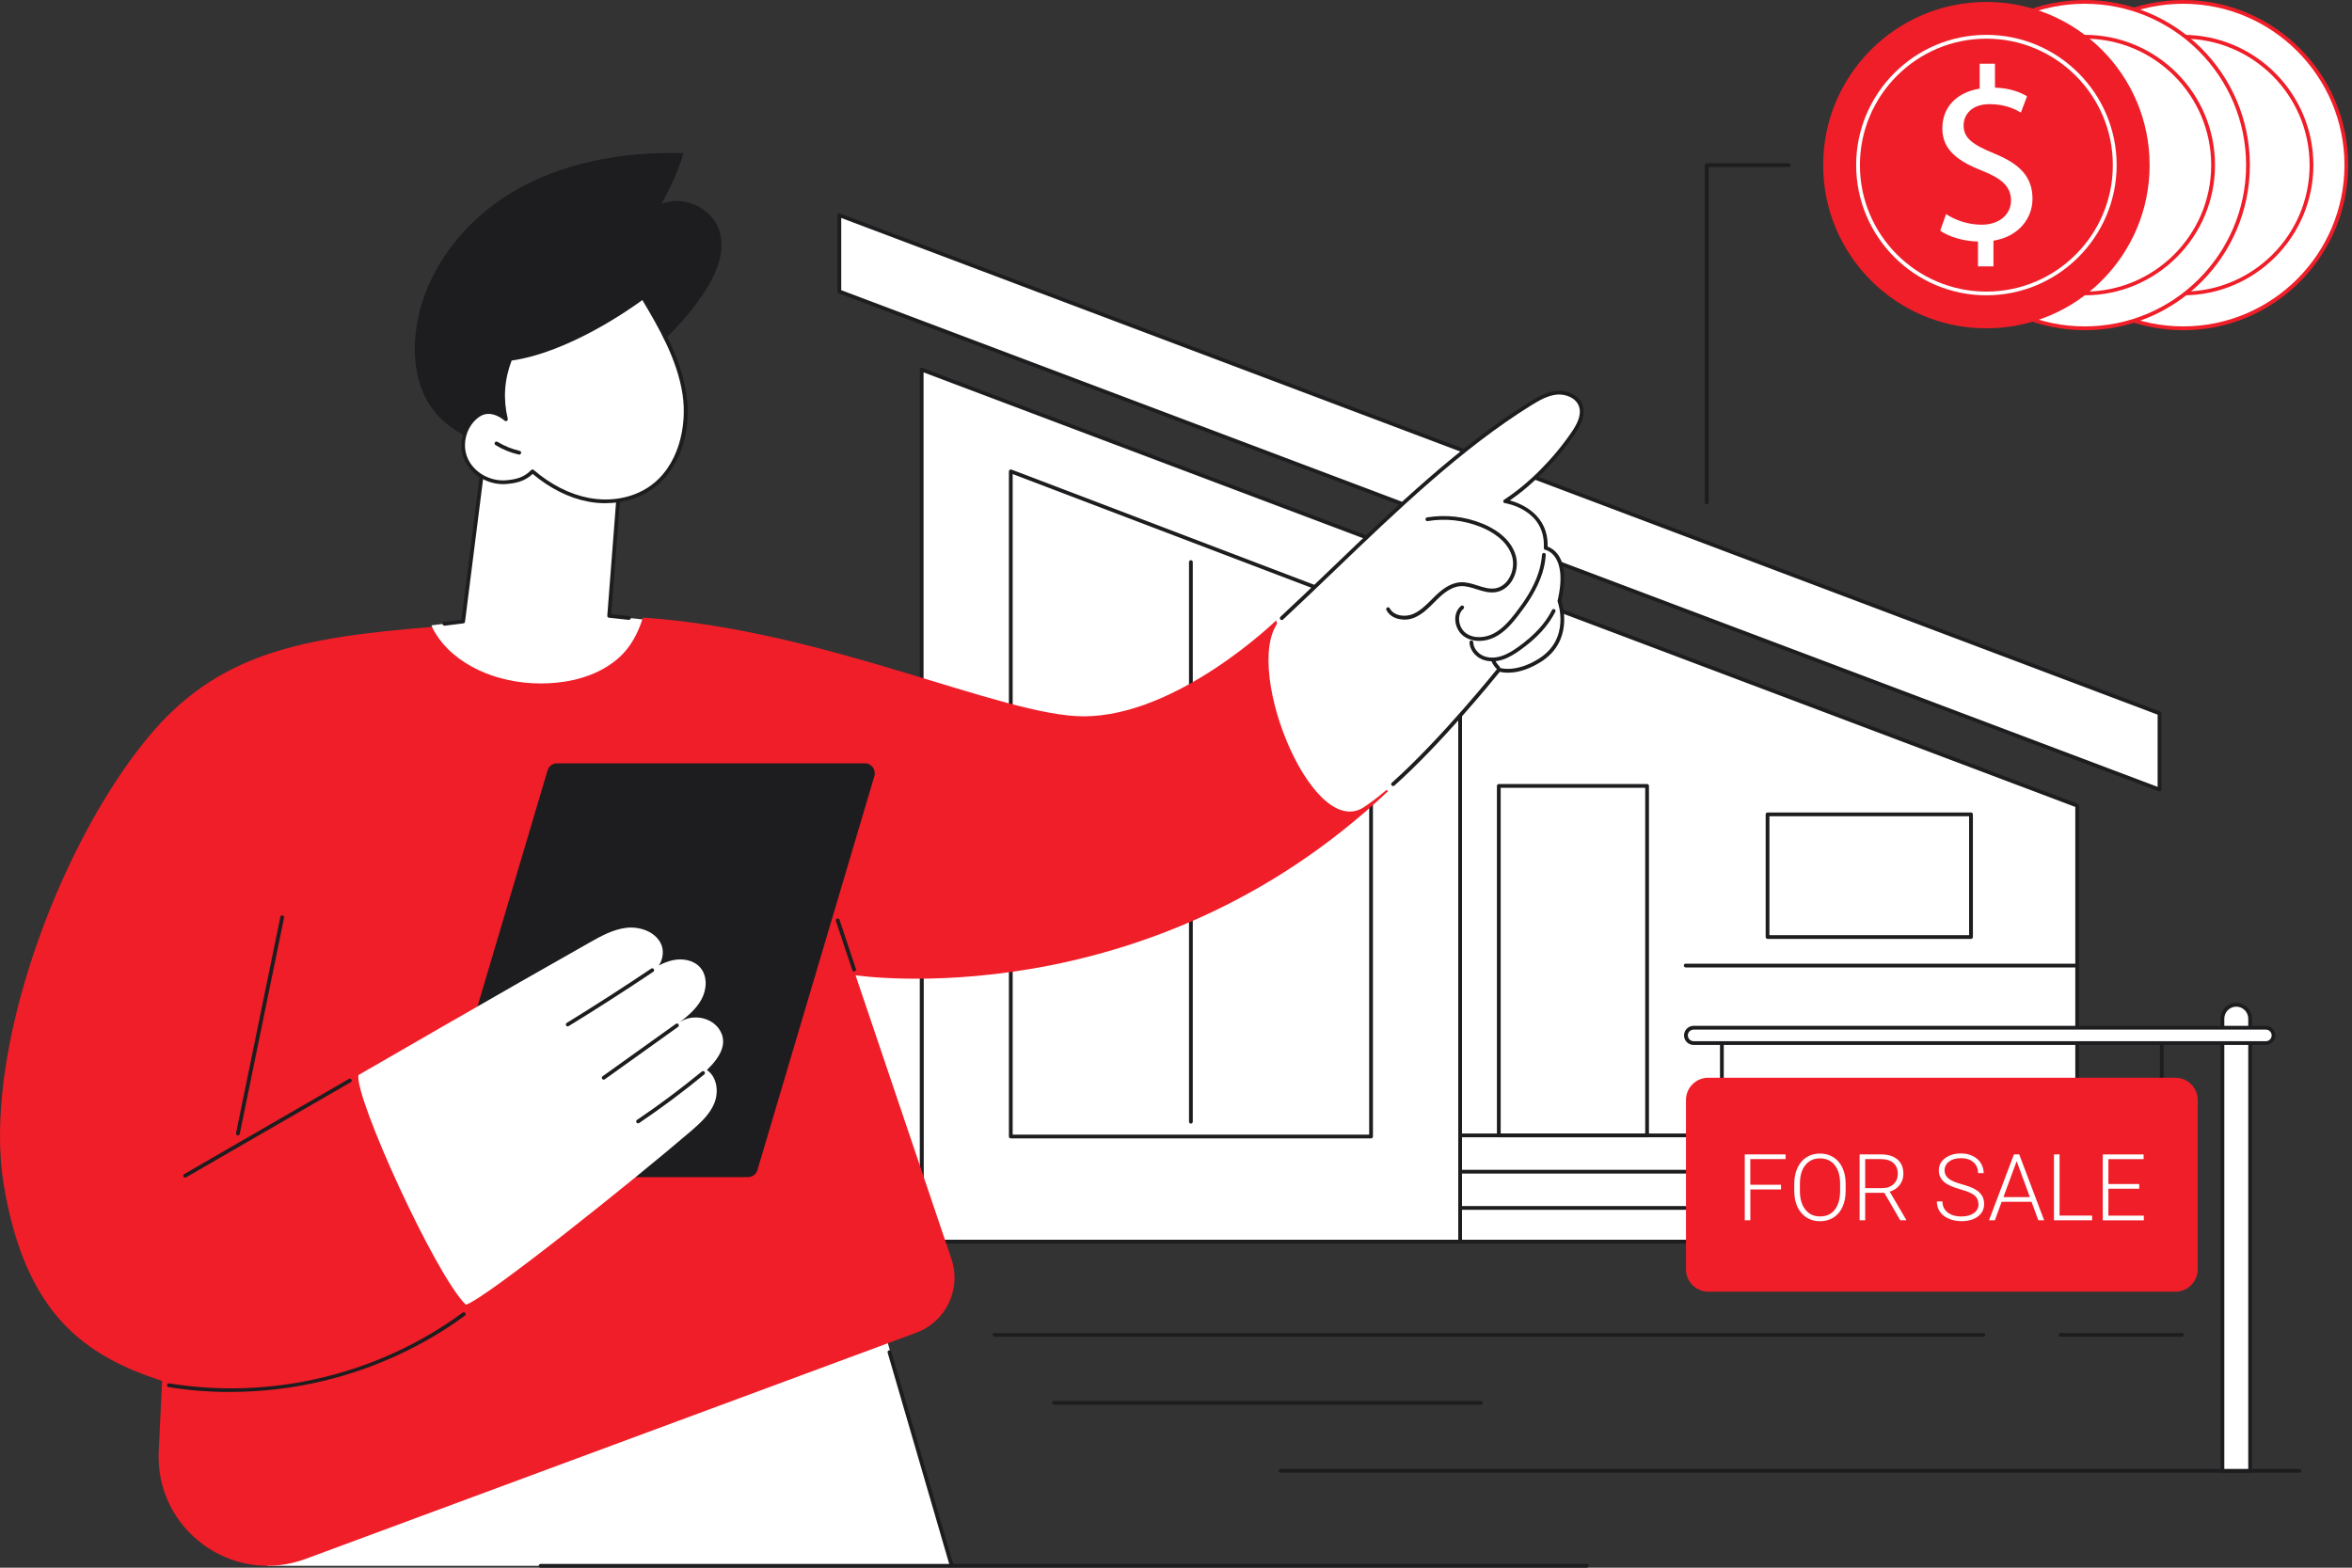 <svg width="360" height="240" viewBox="0 0 360 240" fill="none" xmlns="http://www.w3.org/2000/svg">
<rect x="0" y="0" width="360" height="240" fill="#333333" stroke="none"/>
<g clip-path="url(#clip0_3593_22072)">
<path d="M317.936 190.08H141.072V56.592L317.936 123.336V190.08Z" fill="white"/>
<path d="M317.936 190.376H141.072C140.912 190.376 140.784 190.248 140.784 190.088V56.592C140.784 56.496 140.832 56.408 140.912 56.352C140.992 56.296 141.088 56.288 141.176 56.32L318.04 123.064C318.152 123.104 318.224 123.216 318.224 123.336V190.08C318.224 190.24 318.096 190.368 317.936 190.368V190.376ZM141.36 189.792H317.648V123.536L141.36 57.008V189.792Z" fill="#1D1D1F"/>
<path d="M128.472 44.624L330.536 120.88V109.208L128.472 32.952V44.624Z" fill="white"/>
<path d="M330.536 121.168C330.536 121.168 330.464 121.168 330.432 121.152L128.368 44.896C128.256 44.856 128.184 44.744 128.184 44.624V32.952C128.184 32.856 128.232 32.768 128.312 32.712C128.392 32.656 128.488 32.648 128.576 32.68L330.64 108.936C330.752 108.976 330.824 109.088 330.824 109.208V120.88C330.824 120.976 330.776 121.064 330.696 121.12C330.648 121.152 330.592 121.168 330.528 121.168H330.536ZM128.76 44.424L330.248 120.464V109.408L128.76 33.368V44.424Z" fill="#1D1D1F"/>
<path d="M141.072 190.08H80.792V132.24L141.072 105.544V190.08Z" fill="white"/>
<path d="M141.072 190.376H80.792C80.632 190.376 80.504 190.248 80.504 190.088V132.24C80.504 132.128 80.568 132.024 80.672 131.976L140.952 105.28C141.04 105.24 141.144 105.248 141.224 105.304C141.304 105.36 141.352 105.448 141.352 105.544V190.088C141.352 190.248 141.224 190.376 141.064 190.376H141.072ZM81.08 189.792H140.784V105.984L81.08 132.424V189.792Z" fill="#1D1D1F"/>
<path d="M223.488 190.376C223.328 190.376 223.2 190.248 223.2 190.088V87.704C223.2 87.544 223.328 87.416 223.488 87.416C223.648 87.416 223.776 87.544 223.776 87.704V190.088C223.776 190.248 223.648 190.376 223.488 190.376Z" fill="#1D1D1F"/>
<path d="M317.936 148.104H258.016C257.856 148.104 257.728 147.976 257.728 147.816C257.728 147.656 257.856 147.528 258.016 147.528H317.936C318.096 147.528 318.224 147.656 318.224 147.816C318.224 147.976 318.096 148.104 317.936 148.104Z" fill="#1D1D1F"/>
<path d="M252.104 174.104H229.408C229.248 174.104 229.12 173.976 229.12 173.816V120.312C229.12 120.152 229.248 120.024 229.408 120.024H252.104C252.264 120.024 252.392 120.152 252.392 120.312V173.816C252.392 173.976 252.264 174.104 252.104 174.104ZM229.696 173.528H251.816V120.6H229.696V173.528Z" fill="#1D1D1F"/>
<path d="M258.016 174.104H223.496C223.336 174.104 223.208 173.976 223.208 173.816C223.208 173.656 223.336 173.528 223.496 173.528H258.016C258.176 173.528 258.304 173.656 258.304 173.816C258.304 173.976 258.176 174.104 258.016 174.104Z" fill="#1D1D1F"/>
<path d="M258.016 179.664H223.496C223.336 179.664 223.208 179.536 223.208 179.376C223.208 179.216 223.336 179.088 223.496 179.088H258.016C258.176 179.088 258.304 179.216 258.304 179.376C258.304 179.536 258.176 179.664 258.016 179.664Z" fill="#1D1D1F"/>
<path d="M258.016 185.216H223.496C223.336 185.216 223.208 185.088 223.208 184.928C223.208 184.768 223.336 184.64 223.496 184.64H258.016C258.176 184.64 258.304 184.768 258.304 184.928C258.304 185.088 258.176 185.216 258.016 185.216Z" fill="#1D1D1F"/>
<path d="M301.688 143.736H270.544C270.384 143.736 270.256 143.608 270.256 143.448V124.672C270.256 124.512 270.384 124.384 270.544 124.384H301.688C301.848 124.384 301.976 124.512 301.976 124.672V143.448C301.976 143.608 301.848 143.736 301.688 143.736ZM270.832 143.16H301.392V124.96H270.832V143.16Z" fill="#1D1D1F"/>
<path d="M209.856 174.28H154.712C154.552 174.28 154.424 174.152 154.424 173.992V72.16C154.424 72.064 154.472 71.976 154.552 71.92C154.632 71.864 154.728 71.856 154.816 71.888L209.96 92.88C210.072 92.92 210.144 93.032 210.144 93.152V173.992C210.144 174.152 210.016 174.28 209.856 174.28ZM155 173.704H209.568V93.352L155 72.576V173.704Z" fill="#1D1D1F"/>
<path d="M182.28 172.016C182.12 172.016 181.992 171.888 181.992 171.728V86.048C181.992 85.888 182.12 85.76 182.28 85.76C182.44 85.76 182.568 85.888 182.568 86.048V171.728C182.568 171.888 182.44 172.016 182.28 172.016Z" fill="#1D1D1F"/>
<path d="M334.152 50.264C347.95 50.264 359.136 39.078 359.136 25.28C359.136 11.482 347.95 0.296 334.152 0.296C320.354 0.296 309.168 11.482 309.168 25.28C309.168 39.078 320.354 50.264 334.152 50.264Z" fill="white"/>
<path d="M334.152 50.552C320.216 50.552 308.88 39.216 308.88 25.272C308.88 11.328 320.208 0 334.152 0C348.096 0 359.424 11.336 359.424 25.28C359.424 39.224 348.088 50.56 334.152 50.56V50.552ZM334.152 0.576C320.536 0.576 309.456 11.656 309.456 25.272C309.456 38.888 320.536 49.968 334.152 49.968C347.768 49.968 358.848 38.888 358.848 25.272C358.848 11.656 347.768 0.576 334.152 0.576Z" fill="#EF1E28"/>
<path d="M334.152 44.928C345.003 44.928 353.8 36.131 353.8 25.28C353.8 14.428 345.003 5.632 334.152 5.632C323.301 5.632 314.504 14.428 314.504 25.28C314.504 36.131 323.301 44.928 334.152 44.928Z" fill="white"/>
<path d="M334.152 45.208C323.16 45.208 314.216 36.264 314.216 25.272C314.216 14.28 323.16 5.336 334.152 5.336C345.144 5.336 354.088 14.28 354.088 25.272C354.088 36.264 345.144 45.208 334.152 45.208ZM334.152 5.92C323.48 5.92 314.8 14.6 314.8 25.28C314.8 35.96 323.48 44.64 334.152 44.64C344.824 44.64 353.512 35.96 353.512 25.28C353.512 14.6 344.832 5.92 334.152 5.92Z" fill="#EF1E28"/>
<path d="M319.096 50.264C332.894 50.264 344.08 39.078 344.08 25.28C344.08 11.482 332.894 0.296 319.096 0.296C305.298 0.296 294.112 11.482 294.112 25.28C294.112 39.078 305.298 50.264 319.096 50.264Z" fill="white"/>
<path d="M319.096 50.552C305.16 50.552 293.824 39.216 293.824 25.272C293.824 11.328 305.16 0 319.096 0C333.032 0 344.368 11.336 344.368 25.28C344.368 39.224 333.032 50.56 319.096 50.56V50.552ZM319.096 0.576C305.48 0.576 294.4 11.656 294.4 25.272C294.4 38.888 305.48 49.968 319.096 49.968C332.712 49.968 343.792 38.888 343.792 25.272C343.792 11.656 332.712 0.576 319.096 0.576Z" fill="#EF1E28"/>
<path d="M319.096 44.928C329.947 44.928 338.744 36.131 338.744 25.28C338.744 14.428 329.947 5.632 319.096 5.632C308.245 5.632 299.448 14.428 299.448 25.28C299.448 36.131 308.245 44.928 319.096 44.928Z" fill="white"/>
<path d="M319.096 45.208C308.104 45.208 299.16 36.264 299.16 25.272C299.16 14.28 308.104 5.336 319.096 5.336C330.088 5.336 339.032 14.28 339.032 25.272C339.032 36.264 330.088 45.208 319.096 45.208ZM319.096 5.92C308.424 5.92 299.744 14.6 299.744 25.28C299.744 35.96 308.424 44.64 319.096 44.64C329.768 44.64 338.448 35.96 338.448 25.28C338.448 14.6 329.768 5.92 319.096 5.92Z" fill="#EF1E28"/>
<path d="M304.04 50.264C317.838 50.264 329.024 39.078 329.024 25.28C329.024 11.482 317.838 0.296 304.04 0.296C290.242 0.296 279.056 11.482 279.056 25.28C279.056 39.078 290.242 50.264 304.04 50.264Z" fill="#EF1E28"/>
<path d="M304.04 45.208C293.048 45.208 284.104 36.264 284.104 25.272C284.104 14.28 293.048 5.336 304.04 5.336C315.032 5.336 323.976 14.28 323.976 25.272C323.976 36.264 315.032 45.208 304.04 45.208ZM304.04 5.92C293.368 5.92 284.68 14.6 284.68 25.28C284.68 35.96 293.36 44.64 304.04 44.64C314.72 44.64 323.392 35.96 323.392 25.28C323.392 14.6 314.712 5.92 304.04 5.92Z" fill="white"/>
<path d="M302.752 40.792V36.976C300.56 36.936 298.288 36.256 296.968 35.312L297.872 32.776C299.232 33.68 301.2 34.4 303.312 34.4C305.992 34.4 307.808 32.848 307.808 30.696C307.808 28.544 306.336 27.328 303.536 26.2C299.68 24.688 297.296 22.952 297.296 19.656C297.296 16.36 299.528 14.136 303.008 13.568V9.752H305.352V13.416C307.624 13.488 309.168 14.096 310.264 14.736L309.32 17.232C308.528 16.776 306.976 15.944 304.56 15.944C301.648 15.944 300.552 17.68 300.552 19.192C300.552 21.16 301.952 22.144 305.24 23.504C309.136 25.088 311.096 27.056 311.096 30.424C311.096 33.408 309.016 36.208 305.12 36.848V40.776H302.736L302.752 40.792Z" fill="white"/>
<path d="M261.232 77.208C261.072 77.208 260.944 77.08 260.944 76.92V25.28C260.944 25.12 261.072 24.992 261.232 24.992H273.792C273.952 24.992 274.08 25.12 274.08 25.28C274.08 25.44 273.952 25.568 273.792 25.568H261.528V76.92C261.528 77.08 261.4 77.208 261.24 77.208H261.232Z" fill="#1D1D1F"/>
<path d="M145.632 239.712H40.936V196.392L133.768 198.192L145.632 239.712Z" fill="white"/>
<path d="M145.632 239.856C145.504 239.856 145.392 239.776 145.352 239.648L135.864 207.08C135.816 206.928 135.904 206.768 136.064 206.72C136.216 206.672 136.376 206.76 136.424 206.92L145.912 239.488C145.96 239.64 145.872 239.8 145.712 239.848C145.688 239.848 145.656 239.856 145.632 239.856Z" fill="#1D1D1F"/>
<path d="M107.688 44.912C109.592 42.048 111.168 38.496 110.08 35.232C108.928 31.784 104.576 29.816 101.224 31.224C102.632 28.768 103.784 26.152 104.632 23.448C95.456 23.184 86.016 24.808 78.176 29.568C70.328 34.328 64.288 42.544 63.56 51.696C63.256 55.504 63.928 59.52 66.192 62.592C68.576 65.816 72.432 67.648 76.328 68.616C81.392 69.88 86.976 69.848 91.592 67.4C94.704 65.752 97.248 62.88 98.352 59.512C98.632 58.656 98.816 57.768 98.888 56.872C98.936 56.224 98.608 55.032 98.864 54.464C99.16 53.784 100.424 53.112 100.976 52.624C101.768 51.92 102.528 51.192 103.264 50.424C104.904 48.72 106.384 46.872 107.696 44.904L107.688 44.912Z" fill="#1D1D1F"/>
<path d="M99.216 45.16C99.144 45.16 99.072 45.136 99.016 45.08C98.904 44.968 98.904 44.784 99.016 44.672C100.952 42.72 102.376 40.296 103.152 37.664C103.2 37.512 103.36 37.424 103.512 37.472C103.664 37.52 103.752 37.68 103.704 37.832C102.904 40.56 101.424 43.064 99.424 45.08C99.368 45.136 99.296 45.168 99.216 45.168V45.16Z" fill="#1D1D1F"/>
<path d="M98.368 94.832L93.232 94.272L94.584 76.744C94.584 76.744 90.32 55.384 73.896 71.336L70.888 95.128L66.056 95.736C66.056 95.736 68.016 106.832 81.8 106.8C93.512 106.776 98.568 102.824 98.36 94.824L98.368 94.832Z" fill="white"/>
<path d="M68.024 95.784C67.88 95.784 67.76 95.68 67.736 95.528C67.72 95.368 67.832 95.224 67.984 95.208L70.632 94.872L73.616 71.304C73.624 71.24 73.656 71.176 73.704 71.136C78.768 66.216 83.232 64.312 86.96 65.472C92.944 67.336 94.8 76.32 94.88 76.696C94.88 76.72 94.88 76.752 94.88 76.776L93.552 94.024L96.296 94.32C96.456 94.336 96.568 94.48 96.552 94.64C96.536 94.8 96.392 94.912 96.232 94.896L93.208 94.568C93.056 94.552 92.936 94.416 92.952 94.256L94.304 76.776C94.168 76.136 92.256 67.72 86.784 66.024C83.288 64.936 79.048 66.776 74.176 71.488L71.176 95.184C71.16 95.312 71.056 95.416 70.928 95.432L68.056 95.792C68.056 95.792 68.032 95.792 68.016 95.792L68.024 95.784Z" fill="#1D1D1F"/>
<path d="M81.504 72.16C83.968 74.272 86.896 75.904 90.08 76.504C93.264 77.104 96.712 76.616 99.416 74.824C103.936 71.824 105.576 65.744 104.776 60.376C103.976 55.008 101.192 50.176 98.416 45.512C98.416 45.512 87.832 53.624 78.112 54.936C76.872 58.088 76.728 61.168 77.448 64.184C77.448 64.184 75.288 62.224 73.304 63.52C71.16 64.92 70.296 67.936 71.328 70.28C72.36 72.624 75.04 74.056 77.584 73.808C79.024 73.664 80.344 73.384 81.496 72.16H81.504Z" fill="white"/>
<path d="M92.688 77.04C91.808 77.04 90.92 76.96 90.032 76.792C87.112 76.24 84.176 74.776 81.528 72.552C80.296 73.736 78.872 73.968 77.624 74.088C74.896 74.36 72.136 72.8 71.072 70.392C69.984 67.928 70.92 64.736 73.152 63.28C74.616 62.32 76.168 62.992 77.008 63.512C76.448 60.576 76.728 57.664 77.84 54.832C77.88 54.736 77.968 54.664 78.072 54.648C87.608 53.368 98.128 45.368 98.24 45.28C98.304 45.232 98.392 45.208 98.472 45.224C98.552 45.24 98.624 45.288 98.664 45.36C101.144 49.52 104.224 54.704 105.064 60.328C105.976 66.456 103.824 72.24 99.576 75.056C97.624 76.352 95.208 77.032 92.688 77.032V77.04ZM81.504 71.872C81.568 71.872 81.64 71.896 81.688 71.944C84.312 74.2 87.232 75.68 90.128 76.224C93.416 76.848 96.744 76.248 99.248 74.584C103.864 71.52 105.2 65.264 104.48 60.416C103.68 55.024 100.744 50.008 98.32 45.936C96.64 47.176 87.104 53.944 78.312 55.2C77.192 58.144 76.992 61.064 77.72 64.12C77.752 64.24 77.696 64.368 77.584 64.432C77.472 64.496 77.336 64.48 77.24 64.4C77.16 64.328 75.216 62.608 73.448 63.76C71.44 65.072 70.6 67.944 71.584 70.16C72.552 72.352 75.056 73.76 77.552 73.52C79.096 73.368 80.256 73.056 81.288 71.968C81.344 71.912 81.424 71.88 81.496 71.88L81.504 71.872Z" fill="#1D1D1F"/>
<path d="M79.472 69.592C79.472 69.592 79.432 69.592 79.408 69.592C78.144 69.304 76.944 68.816 75.84 68.136C75.704 68.056 75.664 67.872 75.744 67.736C75.824 67.6 76 67.56 76.144 67.64C77.2 68.28 78.344 68.744 79.544 69.024C79.696 69.056 79.8 69.216 79.76 69.368C79.728 69.504 79.608 69.592 79.48 69.592H79.472Z" fill="#1D1D1F"/>
<path d="M130.952 149.304C130.952 149.304 175.48 156.08 212.464 121.112C203.64 116.056 198.216 107.008 195.336 94.976C195.336 94.976 180.264 109.656 165.872 109.664C153.384 109.664 126.376 96.424 98.408 94.544C97.856 96.312 97.064 98.024 95.896 99.464C93.632 102.248 90.016 103.784 86.552 104.336C83.216 104.864 79.72 104.688 76.464 103.776C73.536 102.96 70.688 101.48 68.528 99.328C67.536 98.336 66.72 97.208 66.112 95.984C45.896 97.592 33.168 100.04 22.496 113.08C8.712 129.88 -2.76 161.48 0.584 181.44C3.928 201.392 13.096 207.568 24.808 211.416L24.296 222.208C23.728 234.16 35.552 242.816 46.776 238.656L140.256 204.024C144.8 202.336 147.184 197.344 145.632 192.752L130.952 149.304Z" fill="#EF1E28"/>
<path d="M130.728 148.72C130.608 148.72 130.496 148.64 130.456 148.52L127.944 140.992C127.896 140.84 127.976 140.68 128.128 140.624C128.28 140.576 128.44 140.656 128.496 140.808L131.008 148.336C131.056 148.488 130.976 148.648 130.824 148.704C130.792 148.712 130.76 148.72 130.736 148.72H130.728Z" fill="#1D1D1F"/>
<path d="M196.192 94.624C208.592 83.296 219.984 70.616 234.264 61.776C235.52 61 236.856 60.232 238.328 60.104C239.8 59.976 241.448 60.688 241.952 62.08C242.456 63.488 241.672 65.016 240.832 66.256C238.192 70.152 234.344 74.176 230.392 76.728C230.392 76.728 236.928 77.728 236.592 83.88C236.592 83.88 240.448 84.568 238.704 92.008C238.704 92.008 240.888 97.832 235.68 101.088C231.936 103.432 229.464 102.504 229.464 102.504C229.464 102.504 216.928 118.192 208.768 123.568C200.6 128.944 189.528 100.728 196.208 94.632L196.192 94.624Z" fill="white"/>
<path d="M213.224 120.336C213.144 120.336 213.064 120.304 213.008 120.24C212.904 120.12 212.912 119.936 213.032 119.832C220.528 113.176 229.136 102.432 229.224 102.328C229.304 102.232 229.432 102.192 229.552 102.24C229.576 102.248 231.952 103.08 235.512 100.856C240.464 97.76 238.44 92.176 238.416 92.12C238.392 92.064 238.392 92.008 238.408 91.952C239.272 88.264 238.712 86.344 238.088 85.384C237.424 84.36 236.56 84.184 236.528 84.176C236.384 84.152 236.288 84.024 236.296 83.88C236.616 78.064 230.592 77.064 230.336 77.024C230.216 77.008 230.12 76.92 230.096 76.8C230.072 76.68 230.12 76.56 230.224 76.496C233.92 74.112 237.792 70.224 240.584 66.104C241.288 65.072 242.16 63.544 241.672 62.192C241.208 60.888 239.608 60.304 238.344 60.408C236.944 60.528 235.68 61.248 234.408 62.032C223.808 68.6 213.904 78.112 204.328 87.304C201.584 89.936 198.992 92.432 196.384 94.848C196.264 94.96 196.088 94.952 195.976 94.832C195.864 94.712 195.872 94.536 195.992 94.424C198.592 92.008 201.184 89.52 203.928 86.888C213.528 77.672 223.456 68.144 234.104 61.544C235.384 60.752 236.768 59.96 238.296 59.832C239.808 59.704 241.64 60.408 242.216 61.992C242.792 63.592 241.832 65.288 241.064 66.424C238.368 70.4 234.688 74.16 231.096 76.608C232.776 77.072 237.016 78.728 236.88 83.68C237.256 83.808 237.976 84.16 238.56 85.048C239.56 86.568 239.704 88.904 238.992 92C239.24 92.752 240.816 98.216 235.824 101.344C232.568 103.376 230.248 103.024 229.56 102.848C228.48 104.184 220.464 114.016 213.424 120.272C213.368 120.32 213.304 120.344 213.232 120.344L213.224 120.336Z" fill="#1D1D1F"/>
<path d="M226.408 98.12C225.512 98.12 224.664 97.864 224 97.368C223.256 96.808 222.776 95.848 222.744 94.864C222.72 94.008 223.032 93.264 223.616 92.768C223.736 92.664 223.92 92.68 224.024 92.8C224.128 92.92 224.112 93.104 223.992 93.208C223.544 93.584 223.304 94.168 223.328 94.848C223.352 95.664 223.744 96.456 224.352 96.912C225.592 97.84 227.376 97.632 228.592 97C229.952 96.296 231.016 95.064 231.968 93.84C233.208 92.232 234.736 90.064 235.52 87.56C235.792 86.688 235.96 85.8 236.024 84.92C236.032 84.76 236.168 84.64 236.328 84.648C236.488 84.656 236.608 84.8 236.6 84.952C236.536 85.872 236.36 86.808 236.072 87.728C235.256 90.32 233.696 92.536 232.424 94.184C231.44 95.464 230.32 96.752 228.856 97.512C228.064 97.92 227.224 98.12 226.416 98.12H226.408Z" fill="#1D1D1F"/>
<path d="M214.928 94.848C213.816 94.848 212.72 94.4 212.2 93.392C212.128 93.248 212.184 93.08 212.328 93C212.472 92.928 212.64 92.984 212.72 93.128C213.312 94.28 215.016 94.52 216.24 94.016C217.352 93.56 218.248 92.656 219.12 91.792C219.272 91.64 219.424 91.488 219.576 91.336C220.568 90.368 221.904 89.24 223.528 89.144C224.448 89.088 225.32 89.368 226.168 89.64C227.072 89.928 227.928 90.2 228.8 90.08C229.648 89.968 230.4 89.448 230.92 88.624C231.584 87.576 231.776 86.224 231.416 85.096C230.64 82.624 228.128 81.28 226.696 80.696C224.104 79.64 221.28 79.32 218.52 79.776C218.36 79.8 218.216 79.696 218.192 79.536C218.168 79.376 218.272 79.232 218.432 79.208C221.296 78.744 224.232 79.072 226.92 80.168C228.44 80.784 231.12 82.232 231.968 84.928C232.376 86.216 232.16 87.752 231.408 88.944C230.792 89.912 229.896 90.528 228.872 90.664C227.872 90.8 226.92 90.496 225.992 90.2C225.16 89.936 224.368 89.688 223.56 89.736C222.128 89.824 220.896 90.864 219.976 91.768C219.824 91.912 219.672 92.064 219.528 92.216C218.624 93.128 217.68 94.064 216.464 94.568C216 94.76 215.464 94.864 214.944 94.864L214.928 94.848Z" fill="#1D1D1F"/>
<path d="M228.4 101.24C227.832 101.24 227.296 101.136 226.816 100.928C225.72 100.456 224.96 99.416 224.92 98.344C224.92 98.184 225.04 98.048 225.2 98.048C225.36 98.04 225.496 98.168 225.496 98.328C225.528 99.184 226.152 100.024 227.04 100.408C227.832 100.752 228.824 100.76 229.832 100.432C230.808 100.12 231.688 99.536 232.424 99.008C234.872 97.24 236.552 95.408 237.552 93.392C237.624 93.248 237.792 93.192 237.936 93.264C238.08 93.336 238.136 93.512 238.064 93.648C237.016 95.744 235.28 97.656 232.752 99.472C231.984 100.024 231.048 100.64 230.008 100.984C229.464 101.16 228.92 101.248 228.392 101.248L228.4 101.24Z" fill="#1D1D1F"/>
<path d="M229.296 102.504C229.224 102.504 229.152 102.472 229.096 102.416C228.752 102.072 228.472 101.664 228.28 101.216C228.216 101.072 228.28 100.904 228.432 100.84C228.576 100.776 228.752 100.84 228.808 100.992C228.968 101.368 229.208 101.72 229.504 102.008C229.616 102.12 229.616 102.304 229.504 102.416C229.448 102.472 229.376 102.504 229.304 102.504H229.296Z" fill="#1D1D1F"/>
<path d="M132.376 116.856H85.264C84.592 116.856 84 117.296 83.808 117.944L65.912 178.256C65.624 179.232 66.352 180.208 67.368 180.208H114.48C115.152 180.208 115.744 179.768 115.936 179.12L133.832 118.808C134.12 117.832 133.392 116.856 132.376 116.856Z" fill="#1D1D1F"/>
<path d="M108.184 163.824C110.208 161.872 111.448 159.752 110.152 157.672C108.856 155.592 105.608 155.112 103.768 156.72C105.136 155.648 106.536 154.528 107.368 153C108.2 151.472 108.312 149.416 107.168 148.112C106.16 146.96 104.44 146.68 102.944 147.008C102.208 147.168 101.512 147.464 100.848 147.808C101.496 146.84 101.672 145.464 101.128 144.4C100.192 142.584 97.904 141.816 95.88 142.04C93.856 142.272 92.016 143.296 90.24 144.296C78.352 150.992 54.864 164.584 54.864 164.584C54.248 167.968 66.624 195.2 71.304 199.744C74.336 198.832 97.04 180.64 105.648 173.256C107.088 172.016 108.576 170.704 109.312 168.952C110.048 167.2 109.776 164.872 108.192 163.808L108.184 163.824Z" fill="white"/>
<path d="M86.896 157.136C86.8 157.136 86.704 157.088 86.648 157C86.568 156.864 86.608 156.688 86.744 156.6C91.088 153.928 95.44 151.128 99.672 148.288C99.808 148.2 99.984 148.232 100.072 148.368C100.16 148.504 100.128 148.68 99.992 148.768C95.752 151.616 91.392 154.416 87.04 157.088C86.992 157.12 86.944 157.128 86.888 157.128L86.896 157.136Z" fill="#1D1D1F"/>
<path d="M92.4 165.288C92.312 165.288 92.224 165.248 92.168 165.168C92.072 165.04 92.104 164.856 92.232 164.768L103.448 156.744C103.576 156.648 103.76 156.68 103.848 156.808C103.944 156.936 103.912 157.12 103.784 157.208L92.568 165.232C92.52 165.272 92.456 165.288 92.4 165.288Z" fill="#1D1D1F"/>
<path d="M97.664 171.976C97.568 171.976 97.48 171.928 97.424 171.848C97.336 171.72 97.368 171.536 97.504 171.448C100.912 169.144 104.248 166.648 107.424 164.04C107.544 163.936 107.728 163.96 107.832 164.08C107.936 164.2 107.912 164.384 107.792 164.488C104.6 167.112 101.248 169.616 97.824 171.928C97.776 171.96 97.72 171.976 97.664 171.976Z" fill="#1D1D1F"/>
<path d="M35.208 213.104C32.032 213.104 28.88 212.856 25.8 212.352C25.64 212.328 25.536 212.176 25.56 212.024C25.584 211.864 25.736 211.76 25.888 211.784C41.608 214.344 57.984 210.392 70.816 200.952C70.944 200.856 71.128 200.888 71.216 201.016C71.312 201.144 71.28 201.328 71.152 201.416C64.84 206.064 57.368 209.512 49.56 211.392C44.856 212.528 40 213.096 35.192 213.096L35.208 213.104Z" fill="#1D1D1F"/>
<path d="M28.336 180.28C28.24 180.28 28.136 180.232 28.088 180.136C28.008 180 28.056 179.824 28.192 179.744L53.4 165.176C53.536 165.096 53.712 165.144 53.792 165.28C53.872 165.416 53.824 165.592 53.688 165.672L28.48 180.24C28.432 180.264 28.384 180.28 28.336 180.28Z" fill="#1D1D1F"/>
<path d="M36.408 173.816C36.408 173.816 36.368 173.816 36.352 173.816C36.192 173.784 36.096 173.632 36.128 173.472L42.912 140.368C42.944 140.208 43.096 140.112 43.256 140.144C43.416 140.176 43.512 140.328 43.48 140.488L36.696 173.592C36.672 173.728 36.544 173.824 36.416 173.824L36.408 173.816Z" fill="#1D1D1F"/>
<path d="M333.968 204.648H315.408C315.248 204.648 315.12 204.52 315.12 204.36C315.12 204.2 315.248 204.072 315.408 204.072H333.968C334.128 204.072 334.256 204.2 334.256 204.36C334.256 204.52 334.128 204.648 333.968 204.648Z" fill="#1D1D1F"/>
<path d="M303.568 204.648H152.232C152.072 204.648 151.944 204.52 151.944 204.36C151.944 204.2 152.072 204.072 152.232 204.072H303.568C303.728 204.072 303.856 204.2 303.856 204.36C303.856 204.52 303.728 204.648 303.568 204.648Z" fill="#1D1D1F"/>
<path d="M226.664 215.056H161.312C161.152 215.056 161.024 214.928 161.024 214.768C161.024 214.608 161.152 214.48 161.312 214.48H226.664C226.824 214.48 226.952 214.608 226.952 214.768C226.952 214.928 226.824 215.056 226.664 215.056Z" fill="#1D1D1F"/>
<path d="M351.968 225.456H195.992C195.832 225.456 195.704 225.328 195.704 225.168C195.704 225.008 195.832 224.88 195.992 224.88H351.968C352.128 224.88 352.256 225.008 352.256 225.168C352.256 225.328 352.128 225.456 351.968 225.456Z" fill="#1D1D1F"/>
<path d="M242.872 240H82.752C82.592 240 82.464 239.872 82.464 239.712C82.464 239.552 82.592 239.424 82.752 239.424H242.872C243.032 239.424 243.16 239.552 243.16 239.712C243.16 239.872 243.032 240 242.872 240Z" fill="#1D1D1F"/>
<path d="M330.88 165.736C330.72 165.736 330.592 165.608 330.592 165.448V158.952C330.592 158.792 330.72 158.664 330.88 158.664C331.04 158.664 331.168 158.792 331.168 158.952V165.448C331.168 165.608 331.04 165.736 330.88 165.736Z" fill="#1D1D1F"/>
<path d="M263.552 165.736C263.392 165.736 263.264 165.608 263.264 165.448V158.952C263.264 158.792 263.392 158.664 263.552 158.664C263.712 158.664 263.84 158.792 263.84 158.952V165.448C263.84 165.608 263.712 165.736 263.552 165.736Z" fill="#1D1D1F"/>
<path d="M261.472 197.744H332.968C334.855 197.744 336.384 196.214 336.384 194.328V168.408C336.384 166.521 334.855 164.992 332.968 164.992H261.472C259.585 164.992 258.056 166.521 258.056 168.408V194.328C258.056 196.214 259.585 197.744 261.472 197.744Z" fill="#EF1E28"/>
<path d="M272.616 182.096H267.912V186.816H267.056V176.728H273.304V177.448H267.904V181.376H272.608V182.096H272.616Z" fill="white"/>
<path d="M282.496 182.32C282.496 183.248 282.336 184.064 282.016 184.768C281.696 185.472 281.24 186.008 280.64 186.392C280.04 186.768 279.352 186.96 278.576 186.96C277.4 186.96 276.448 186.536 275.72 185.696C274.992 184.856 274.632 183.712 274.632 182.28V181.24C274.632 180.32 274.792 179.504 275.12 178.8C275.448 178.096 275.904 177.544 276.504 177.168C277.104 176.784 277.784 176.6 278.56 176.6C279.336 176.6 280.024 176.784 280.616 177.16C281.208 177.536 281.672 178.064 281.992 178.744C282.312 179.424 282.488 180.224 282.496 181.12V182.328V182.32ZM281.648 181.224C281.648 180.008 281.376 179.056 280.824 178.368C280.272 177.68 279.52 177.336 278.568 177.336C277.616 177.336 276.88 177.68 276.328 178.376C275.768 179.064 275.496 180.032 275.496 181.272V182.328C275.496 183.528 275.776 184.472 276.328 185.176C276.88 185.88 277.632 186.224 278.584 186.224C279.536 186.224 280.304 185.88 280.84 185.184C281.384 184.496 281.648 183.528 281.648 182.296V181.232V181.224Z" fill="white"/>
<path d="M288.416 182.608H285.488V186.816H284.632V176.728H287.912C288.992 176.728 289.832 176.992 290.432 177.512C291.04 178.032 291.336 178.76 291.336 179.696C291.336 180.344 291.144 180.912 290.768 181.408C290.392 181.904 289.88 182.24 289.24 182.432L291.76 186.728V186.816H290.856L288.416 182.608ZM285.488 181.888H288.104C288.824 181.888 289.392 181.688 289.832 181.28C290.264 180.872 290.48 180.344 290.48 179.696C290.48 178.984 290.256 178.432 289.8 178.04C289.344 177.648 288.712 177.448 287.896 177.448H285.488V181.888Z" fill="white"/>
<path d="M302.816 184.336C302.816 183.776 302.616 183.336 302.224 183.008C301.832 182.68 301.112 182.376 300.072 182.08C299.024 181.784 298.264 181.464 297.784 181.12C297.104 180.632 296.76 179.984 296.76 179.192C296.76 178.4 297.08 177.792 297.712 177.312C298.344 176.832 299.16 176.584 300.152 176.584C300.824 176.584 301.424 176.712 301.952 176.976C302.48 177.232 302.888 177.592 303.184 178.056C303.472 178.52 303.624 179.032 303.624 179.6H302.768C302.768 178.912 302.536 178.352 302.064 177.936C301.592 177.52 300.96 177.304 300.168 177.304C299.376 177.304 298.784 177.48 298.328 177.824C297.872 178.168 297.64 178.616 297.64 179.176C297.64 179.688 297.848 180.112 298.256 180.432C298.664 180.76 299.328 181.04 300.232 181.288C301.136 181.536 301.824 181.792 302.288 182.056C302.752 182.32 303.104 182.64 303.344 183.008C303.576 183.376 303.696 183.816 303.696 184.32C303.696 185.112 303.376 185.752 302.744 186.232C302.112 186.712 301.272 186.952 300.232 186.952C299.52 186.952 298.864 186.824 298.272 186.568C297.68 186.312 297.224 185.96 296.92 185.504C296.616 185.048 296.456 184.52 296.456 183.928H297.312C297.312 184.64 297.576 185.2 298.112 185.616C298.64 186.024 299.352 186.232 300.232 186.232C301.016 186.232 301.648 186.056 302.128 185.712C302.6 185.368 302.84 184.904 302.84 184.336H302.816Z" fill="white"/>
<path d="M310.96 183.984H306.376L305.336 186.816H304.44L308.256 176.728H309.064L312.88 186.816H311.992L310.944 183.984H310.96ZM306.648 183.264H310.696L308.672 177.768L306.648 183.264Z" fill="white"/>
<path d="M315.24 186.096H320.224V186.816H314.384V176.728H315.24V186.096Z" fill="white"/>
<path d="M327.432 181.984H322.712V186.104H328.136V186.824H321.856V176.736H328.104V177.456H322.712V181.264H327.432V181.984Z" fill="white"/>
<path d="M344.416 225.16H340.176V155.936C340.176 154.768 341.128 153.816 342.296 153.816C343.464 153.816 344.416 154.768 344.416 155.936V225.16Z" fill="white"/>
<path d="M344.408 225.456H340.168C340.008 225.456 339.88 225.328 339.88 225.168V155.944C339.88 154.616 340.96 153.536 342.288 153.536C343.616 153.536 344.696 154.616 344.696 155.944V225.168C344.696 225.328 344.568 225.456 344.408 225.456ZM340.456 224.88H344.12V155.944C344.12 154.936 343.296 154.112 342.288 154.112C341.28 154.112 340.456 154.936 340.456 155.944V224.88Z" fill="#1D1D1F"/>
<path d="M258.056 158.512C258.056 159.16 258.584 159.688 259.232 159.688H346.816C347.464 159.688 347.992 159.16 347.992 158.512C347.992 157.864 347.464 157.336 346.816 157.336H259.232C258.584 157.336 258.056 157.864 258.056 158.512Z" fill="white"/>
<path d="M346.808 159.976H259.224C258.416 159.976 257.76 159.32 257.76 158.512C257.76 157.704 258.416 157.048 259.224 157.048H346.808C347.616 157.048 348.272 157.704 348.272 158.512C348.272 159.32 347.616 159.976 346.808 159.976ZM259.232 157.624C258.744 157.624 258.344 158.024 258.344 158.512C258.344 159 258.744 159.4 259.232 159.4H346.816C347.304 159.4 347.704 159 347.704 158.512C347.704 158.024 347.304 157.624 346.816 157.624H259.232Z" fill="#1D1D1F"/>
</g>
<defs>
<clipPath id="clip0_3593_22072">
<rect width="359.424" height="240" fill="white"/>
</clipPath>
</defs>
</svg>
